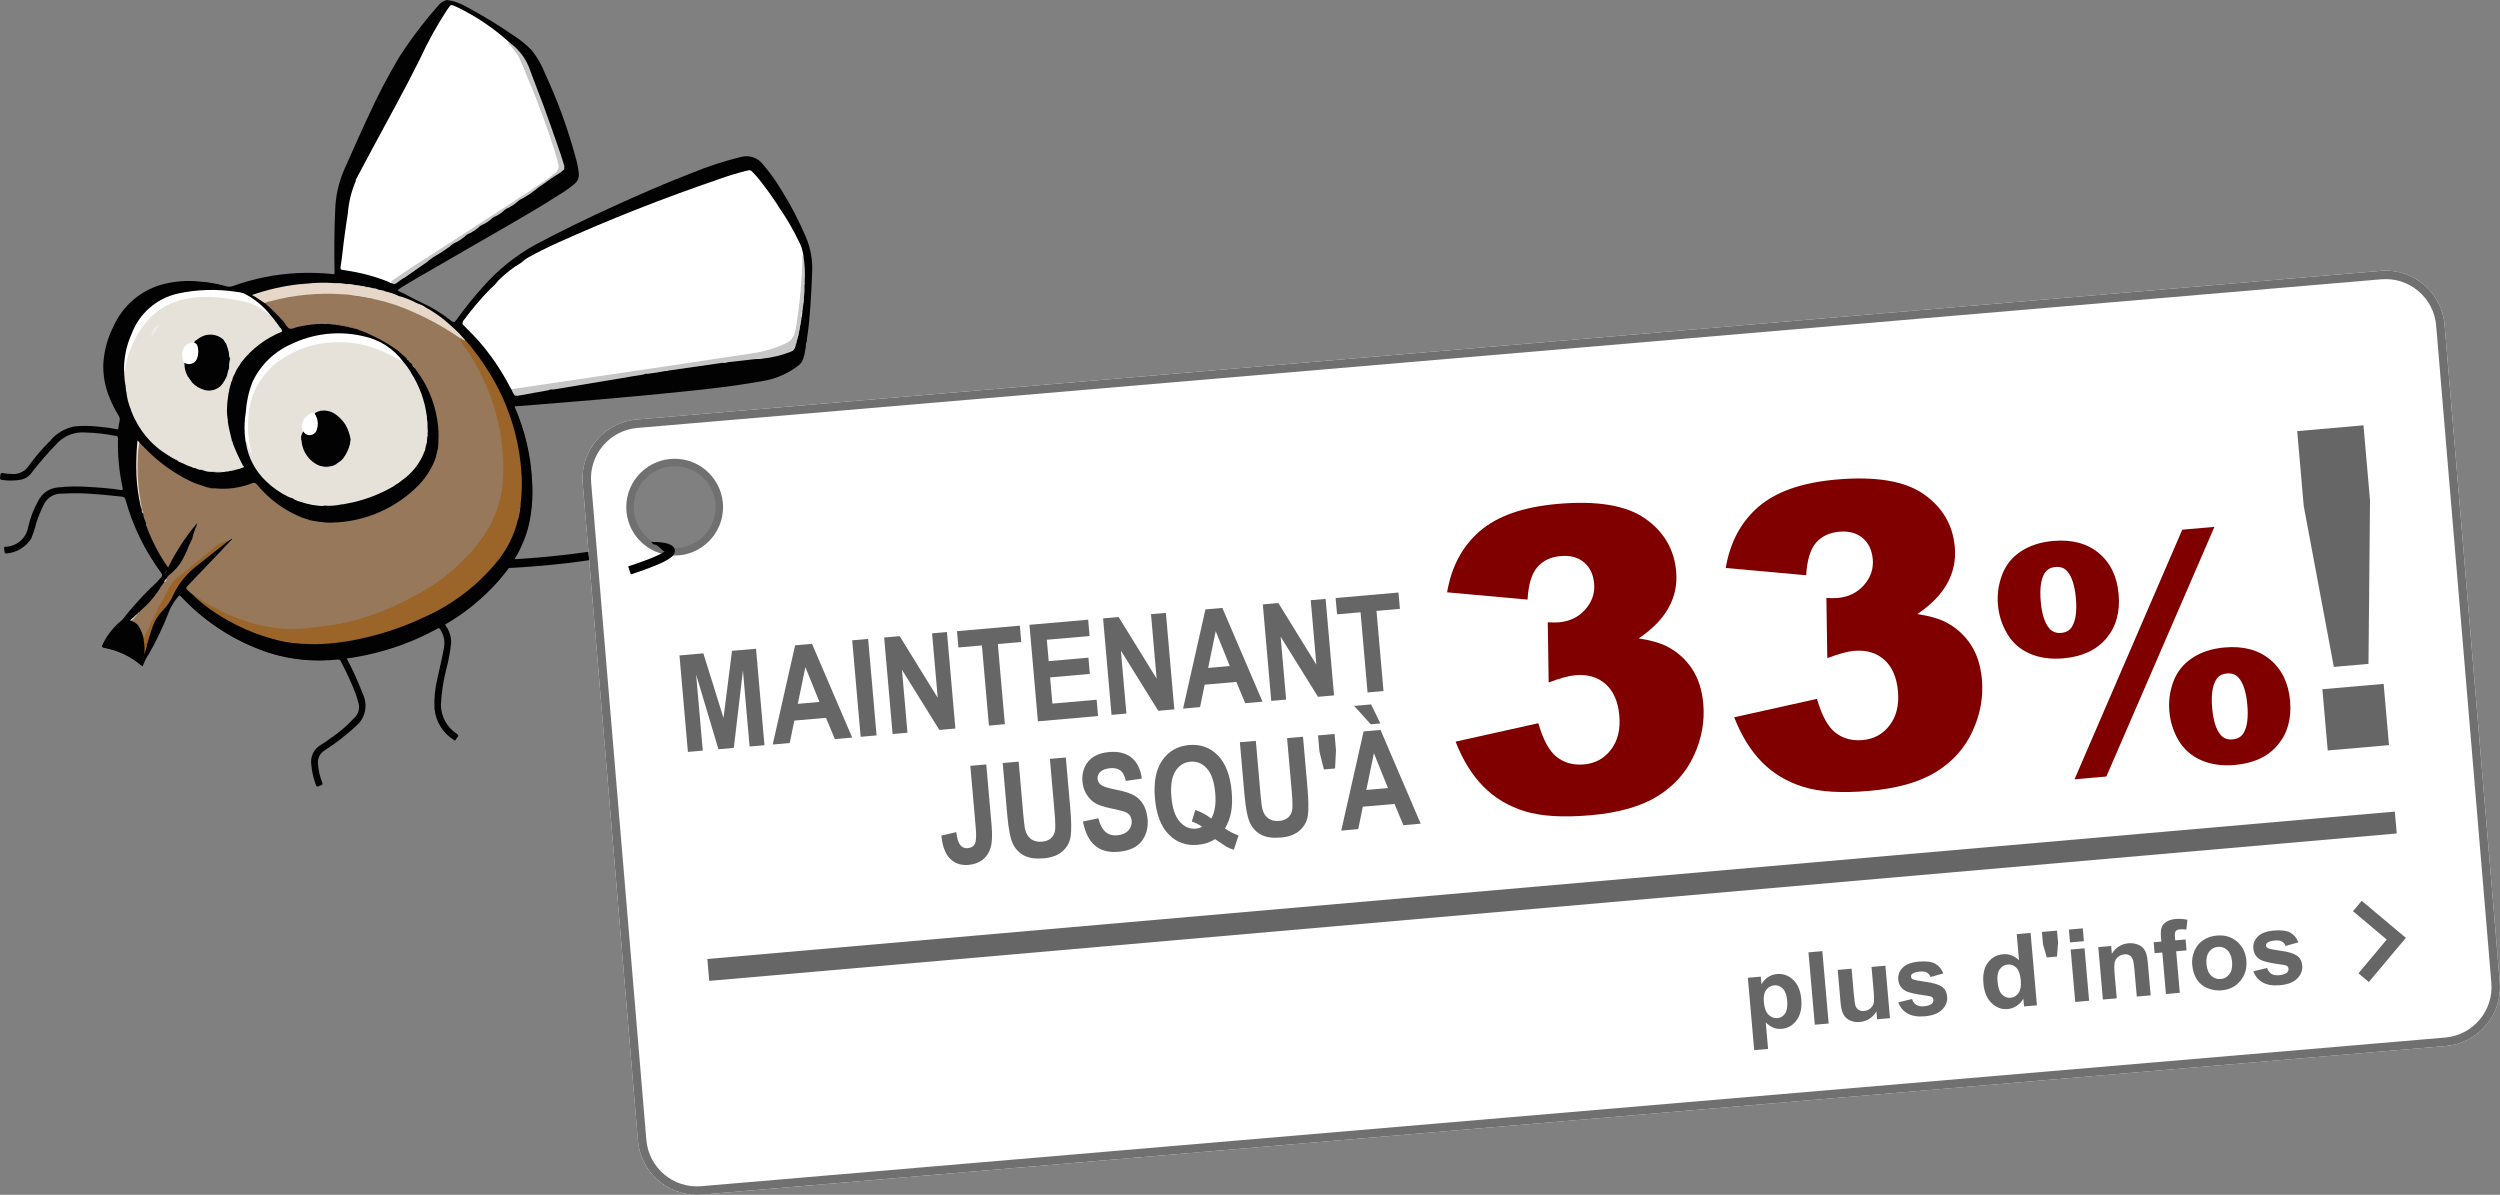 <?xml version="1.0" encoding="UTF-8"?><svg id="a" xmlns="http://www.w3.org/2000/svg" viewBox="0 0 295.592 141.273"><rect x="0" y="0" width="295.592" height="141.273" fill="#808080" stroke="none"/><path d="M59.726,67.18c.012,0,6-.233,11.626-1.219,1.132-.199,2.251-.428,3.305-.693l-.244-.97c-1.024.258-2.12.482-3.233.678-2.768.485-5.645.787-7.828.967-1.091.09-2.009.149-2.653.186-.644.037-1.011.051-1.012.051l.039.999h0Z"/><path d="M295.564,116.091l-6.525-77.7c-.336-3.851-3.73-6.699-7.581-6.363l-206.192,17.574c-3.851.336-6.699,3.73-6.363,7.581l6.525,77.7c.336,3.851,3.73,6.699,7.581,6.363l206.192-17.574c3.851-.336,6.699-3.73,6.363-7.581ZM79.794,65.347c-2.973,0-5.384-2.41-5.384-5.384s2.41-5.384,5.384-5.384,5.384,2.41,5.384,5.384-2.41,5.384-5.384,5.384Z" style="fill:#fff;"/><path d="M82.395,141.273c-3.586,0-6.649-2.751-6.967-6.389l-6.525-77.701c-.163-1.862.41-3.676,1.611-5.108,1.202-1.432,2.889-2.31,4.751-2.473l206.192-17.574c1.862-.163,3.676.409,5.108,1.611,1.432,1.202,2.31,2.89,2.473,4.752l6.525,77.7c.163,1.862-.409,3.677-1.611,5.108-1.202,1.433-2.89,2.311-4.751,2.474l-206.193,17.573c-.206.018-.411.026-.614.026ZM75.353,50.599c-1.596.139-3.042.892-4.073,2.119-1.03,1.228-1.521,2.782-1.381,4.378l6.525,77.7c.288,3.296,3.2,5.748,6.498,5.454l206.192-17.573c1.597-.14,3.043-.893,4.073-2.12s1.521-2.782,1.381-4.378l-6.525-77.701c-.14-1.596-.893-3.043-2.119-4.073-1.228-1.031-2.783-1.521-4.378-1.381l-206.193,17.574Z" style="fill:#707070;"/><polygon points="278.854 115.085 282.198 111.09 278.212 107.737 279.242 106.509 284.462 110.891 280.081 116.111 278.854 115.085" style="fill:#666;"/><path d="M79.769,65.685c-3.155,0-5.722-2.567-5.722-5.722s2.567-5.722,5.722-5.722,5.722,2.567,5.722,5.722c0,3.155-2.567,5.722-5.722,5.722ZM79.769,55.122c-2.669,0-4.841,2.172-4.841,4.841,0,2.669,2.172,4.841,4.841,4.841s4.841-2.172,4.841-4.841-2.172-4.841-4.841-4.841Z" style="fill:#707070;"/><path d="M60.454,66.875c-.148-.128-.055-.19.011-.303.603-.958,1.116-1.97,1.534-3.022.48-1.289.765-2.643.842-4.016.117-1.924.008-3.855-.326-5.753-.354-1.968-.929-3.89-1.713-5.729.947-.072,1.872-.139,2.798-.217,4.776-.382,9.552-.781,14.321-1.253,4.063-.4,8.132-.785,12.151-1.51,1.591-.246,3.094-.892,4.367-1.877.262-.206.449-.492.532-.814.082-.111.021-.271.128-.374l.191-1.08c-.031-.175,0-.355.09-.509l.039-.218c-.057-.128.022-.247.027-.371.196-1.25.295-2.509.381-3.77.087-1.262.146-2.549.197-3.825.076-1.429-.172-2.856-.726-4.176-.832-1.958-1.815-3.848-2.943-5.652-.639-1.051-1.359-2.049-2.156-2.986-.603-.78-1.614-1.122-2.566-.868-1.96.475-3.881,1.1-5.746,1.867-3.169,1.219-6.277,2.579-9.367,3.986-3.111,1.417-6.183,2.911-9.204,4.515-2.362,1.303-4.478,3.009-6.252,5.041-1.118,1.244-2.166,2.549-3.14,3.909-.18.248-.305.274-.55.08-1.115-.893-2.337-1.641-3.639-2.228-.884-.396-1.708-.925-2.606-1.301l-.099-.13c.546-.412,1.149-.729,1.727-1.086.413-.256.831-.505,1.259-.738,3.543-2.073,7.122-4.088,10.667-6.155,1.825-1.065,3.648-2.132,5.426-3.279.655-.391,1.276-.833,1.859-1.324.339-.298.513-.741.466-1.189-.06-.637-.183-1.267-.369-1.879-.92-3.422-2.134-6.757-3.629-9.97-.38-.976-.903-1.89-1.553-2.712-.632-.656-1.338-1.236-2.104-1.729-1.764-1.211-3.591-2.327-5.474-3.343-.571-.333-1.181-.594-1.816-.775l-.656-.112c-.449.117-.842.388-1.111.766-1.666,1.893-3.187,3.908-4.551,6.029-1.31,2.206-2.499,4.481-3.562,6.816-1.011,2.12-1.929,4.283-2.901,6.42-.667,1.526-1.033,3.168-1.078,4.833-.117,2.459-.112,4.917-.075,7.378.003.249-.144.167-.265.156-1.35-.135-2.708-.173-4.064-.114-2.643.126-5.252.65-7.739,1.554-.305.093-.632.079-.927-.042-.972-.268-1.968-.437-2.973-.504-1.52-.166-3.056-.039-4.528.372-2.502.729-4.56,2.52-5.628,4.897-.677,1.323-1.086,2.767-1.204,4.248-.084,1.43.161,2.861.716,4.182.29.729.643,1.431,1.057,2.097.146.212.194.477.133.727-.067.307-.109.62-.169.958-.725-.145-1.457-.25-2.192-.314-.97-.122-1.95-.137-2.923-.046-1.156.204-2.2.817-2.939,1.729-.935.913-1.784,1.909-2.539,2.976-.46.661-1.249,1.014-2.049.917-.332-.003-.662-.036-.987-.098-.197-.035-.252.03-.286.213-.094.532-.076.584.451.627.655.077,1.318.055,1.967-.064.484-.093.918-.36,1.219-.75.984-1.29,2.049-2.516,3.188-3.671.859-.836,2.04-1.258,3.235-1.155,1.19.033,2.376.165,3.545.395.191.034.303.054.297.325-.052,1.96.132,3.919.549,5.836.057.25-.036.267-.24.236-1.286-.195-2.584-.294-3.881-.364-1.193-.082-2.39-.059-3.579.07-.991.094-1.86.703-2.286,1.603-.548.968-.947,2.012-1.185,3.099-.227,1.245-1.256,2.185-2.516,2.298-.117.027-.322-.034-.333.122.004.218.038.434.103.643l.16.042c1.19-.091,2.271-.728,2.927-1.725.261-.606.467-1.235.613-1.878.26-.786.578-1.552.952-2.291.41-.758,1.215-1.216,2.076-1.181,1.206-.075,2.416-.065,3.621.03,1.163.073,2.319.207,3.478.324.219-.003.405.158.433.375.867,3.111,2.296,6.038,4.217,8.634.148.144.151.381.007.529l-.024.022c-.39.455-.813.881-1.265,1.274-1.165,1.148-2.254,2.37-3.262,3.658-.149.161-.313.308-.489.439-.815.738-1.473,1.633-1.934,2.632-.069.129-.059.232.122.26,1.678.3,3.243,1.05,4.528,2.17.347-.814.826-1.515,1.223-2.261.743-1.397,1.4-2.838,1.967-4.315.268-.616.628-1.187,1.07-1.692.142-.178.212-.118.331.009,1.564,1.681,3.352,3.139,5.313,4.334,1.655,1.004,3.421,1.811,5.264,2.402,2.524.771,5.177,1.024,7.801.747.259-.069.529.072.619.326.652,1.221,1.228,2.48,1.725,3.771.121.346.212.701.316,1.052.191.579.053,1.216-.359,1.664-.867.957-1.846,1.807-2.916,2.53-.361.276-.739.532-1.129.766-.851.476-1.314,1.433-1.159,2.396.073.8.252,1.587.532,2.34.072.216.169.271.366.154l.204-.078c.242-.04.261-.148.178-.368-.271-.68-.435-1.396-.485-2.126-.095-.657.213-1.308.782-1.649,1.325-.847,2.57-1.811,3.723-2.881,1.088-.922,1.419-2.461.806-3.75-.555-1.457-1.2-2.878-1.933-4.255.774-.147,1.539-.28,2.295-.44,2.882-.616,5.66-1.648,8.246-3.063.265-.144.376-.146.559.14.415.643.559,1.423.402,2.172-.214,1.211-.516,2.403-.772,3.605-.287,1.168-.401,2.373-.339,3.575.158,1.511,1.001,2.864,2.288,3.673.103.073.157.094.223-.034.053-.098.116-.188.19-.271.149-.171.143-.268-.064-.424-1.162-.757-1.867-2.046-1.878-3.433.069-1.448.289-2.885.656-4.288.263-.984.448-1.988.552-3.003.024-.739-.201-1.466-.64-2.062-.119-.176-.102-.242.084-.354,2.326-1.354,4.42-3.073,6.202-5.092.255-.294.506-.595.731-.913.147-.208.31-.604.453-.452" style="fill:#020203;"/><path d="M16.87,78.793c.185-.549.448-1.069.781-1.543.914-1.621,1.708-3.308,2.374-5.046.263-.604.613-1.165,1.041-1.665.145-.188.227-.174.382-.006,1.344,1.448,2.856,2.729,4.506,3.817,1.868,1.236,3.897,2.21,6.031,2.894,2.58.789,5.294,1.037,7.975.729,3.963-.391,7.812-1.551,11.331-3.415,3.215-1.594,6.048-3.862,8.306-6.652,1.27-1.565,2.22-3.365,2.796-5.296.484-1.874.66-3.815.519-5.746-.146-3.032-.853-6.01-2.084-8.784-1.449-3.362-3.57-6.393-6.233-8.906-1.456-1.366-3.119-2.493-4.928-3.338-1.396-.658-2.77-1.361-4.214-1.915-1.682-.619-3.425-1.052-5.201-1.292-4.271-.628-8.632-.181-12.688,1.299-.368.083-.752.05-1.101-.093-2.672-.77-5.517-.696-8.145.21-2.228.899-3.999,2.657-4.914,4.878-.539,1.141-.889,2.362-1.036,3.615-.151,1.535.077,3.083.664,4.509.307.774.684,1.519,1.125,2.225.113.173.163.381.141.586-.016.344-.049.686-.1,1.026-.216,1.377-.225,2.78-.023,4.16.371,3.678,1.546,7.23,3.444,10.403.483.827,1.01,1.628,1.578,2.399.119.111.125.297.013.416l-.019.018c-.498.573-1.034,1.11-1.604,1.609-1.047,1.072-2.037,2.199-2.966,3.376-.159.169-.332.324-.518.462-.802.735-1.45,1.622-1.906,2.609-.066.124-.076.236.111.264,1.692.301,3.27,1.058,4.564,2.188Z" style="fill:#020203;"/><path d="M49.05,43.524l.779,1.135c.092.064.155.163.174.274,1.129,1.892,1.765,4.038,1.849,6.24.018.572-.027,1.146-.042,1.719.101-.059.048-.181.085-.229-.076.5-.187.995-.333,1.48l-.015.021-.034-.013c-.5,1.364-1.318,2.588-2.385,3.574-2.826,2.688-6.601,4.149-10.5,4.066-.587-.042-1.171-.121-1.749-.234-.344.007-.683-.088-.973-.273-1.114-.439-2.169-1.018-3.139-1.721-.884-.66-1.686-1.422-2.39-2.271-.108-.195-.353-.269-.551-.166-1.403.563-2.923.773-4.427.611l-.144.02.155.072c-.328-.058-.657-.109-.985-.174l-.023-.017.018-.031c-.605-.226-1.228-.4-1.819-.667-2.071-.989-3.943-2.35-5.523-4.015-.197-.199-.399-.395-.599-.592-.227.178-.181.448-.196.677-.21,2.241-.085,4.5.369,6.704.023.105.064.214.089.32.075.23.051.492.218.694-.051.436.213.786.326,1.175.029.096.039.197.029.297.633,1.74,1.493,3.388,2.559,4.902.928-1.894,2.087-3.666,3.452-5.274-.028.097-.057.203-.086.305-.071.401-.192.791-.362,1.161-.017.166-.075.324-.169.461v-.006c-.181.513-.42,1.001-.608,1.512l-.128.153c-.135.259-.285.511-.402.777-.393.692-.92,1.3-1.55,1.787-.122.115-.284.206-.292.404-.097.168-.206.329-.327.48-.262.317-.494.657-.694,1.017-.589.871-1.295,1.656-2.101,2.333l-.131.171c-.063.079-.144.142-.235.183l-.044.057c-.021.123-.157.134-.212.223-.147.208-.391.325-.515.554.469.118.86.442,1.063.882.205.376.354.778.445,1.196.194.024.207-.147.255-.26.908-2.085,1.983-4.084,3.066-6.079.286-.415.651-.769,1.075-1.041,1.42-1.171,2.864-2.311,4.265-3.504.407-.27.852-.477,1.319-.615l.446-.281.04.047c-.568.603-1.134,1.207-1.706,1.806-1.186,1.245-2.37,2.491-3.563,3.727-.183.188-.233.311,0,.493.219.214.449.415.69.604,2.124,1.56,4.516,2.718,7.056,3.417,2.297.66,4.708.829,7.074.496,1.405-.134,2.801-.353,4.179-.656,2.016-.5,3.98-1.187,5.869-2.053.597-.278,1.166-.634,1.757-.927,1.061-.512,2.075-1.113,3.032-1.8,1.606-1.134,3.061-2.47,4.328-3.974,1.013-1.22,1.846-2.577,2.476-4.032.56-1.38.875-2.847.934-4.335.161-2.804-.184-5.613-1.016-8.295-.781-2.593-1.971-5.044-3.523-7.263-.23-.329-.438-.673-.621-1.03-.054-.098-.137-.176-.238-.224-1.133-.754-2.308-1.445-3.519-2.069-1.572-.808-3.212-1.476-4.9-1.998-.459-.174-.939-.287-1.428-.334-.78-.075-1.552-.212-2.311-.408-.729-.165-1.475-.247-2.223-.246-2.739-.116-5.479.2-8.121.934-.147.041-.328.044-.358.256.799.701,1.555,1.451,2.263,2.244.228.271.37.704.686.781.292.072.655-.136.986-.22.764-.164,1.539-.276,2.318-.337.157-.083.343-.084.501-.004.254.026.51.026.764,0l-.064-.07.044.02.224.071c.175.056.36.069.542.039-.079-.071-.184-.104-.289-.092.946.115,1.879.317,2.788.604.594.255,1.222.427,1.792.737,1.125.508,2.194,1.131,3.191,1.859.353.301.696.623,1.043.935.096.053.169.138.208.24l.017.023.029.005c.096.052.169.138.207.24l.167.2c.141.11.252.253.323.417Z" style="fill:#97785a;"/><path d="M50.563,50.633l-.018-.242-.055.081-.008.046c.003-.114.027-.227.071-.332.002-.217-.023-.434-.076-.644-.077-.129-.087-.287-.026-.424-.243-1.801-.878-3.526-1.862-5.054-.375-.384-.601-.881-.959-1.278-.86-.679-1.83-1.205-2.868-1.554-3.188-1.289-6.768-1.194-9.883.262-2.201.901-3.961,2.627-4.906,4.81-.653,1.625-.896,3.385-.709,5.126.048.698.192,1.387.427,2.046l.066.113.018.049-.031-.058c-.182-.364-.249-.767-.401-1.14-.049-.12-.105-.352-.265-.061.271,1.73,1.108,3.321,2.381,4.523.781.758,1.681,1.384,2.663,1.854.142.069.294.117.45.141.895.392,1.838.661,2.804.8.315.045.632.044.946.082.69.062,1.386.013,2.062-.144l.044-.045c.161-.001.318-.08.479-.03,1.988-.348,3.897-1.05,5.638-2.072l.233-.172c.223-.221.482-.402.765-.537,1.153-.802,2.048-1.921,2.577-3.223-.011-.114.005-.23.046-.337l.014.008-.028.019.005.176c.086-.101.131-.23.125-.363.012-.404.131-.797.182-1.197.051-.4,0-.825.099-1.229Z" style="fill:#e6e1d9;"/><path d="M27.486,44.758c.041-.094.082-.188.123-.283.021-.227.118-.441.276-.606l.382-.629c.014-.161.106-.305.247-.384,1.258-1.627,2.93-2.888,4.841-3.649-.102-.188-.219-.366-.35-.534-.142-.176-.262-.367-.358-.571-.2-.305-.429-.591-.683-.852-.435-.374-.894-.719-1.374-1.034-.649-.349-1.35-.595-2.075-.728-.68-.17-1.371-.292-2.068-.366-1.183-.145-2.378-.159-3.565-.042-3.007.264-5.647,2.105-6.934,4.836-.512,1.021-.912,2.095-1.193,3.202-.084.314.037.637-.077.945.017.575.08,1.147.19,1.711.079.184.105.386.076.584.076.703.251,1.391.521,2.044.097.073.141.196.111.313.816,2.12,2.312,3.91,4.255,5.087.384.15.745.353,1.073.603l-.004-.007c.272.104.532.24.774.404.285.166.59.296.908.388.377.079.748.183,1.111.312.292.07.588.088.87.181-.136-.073-.295-.09-.443-.048.271.117.565.169.859.152l-.161-.067c.159.009.317.031.473.065.461.035.919-.071,1.381-.023.212.009.424-.026.623-.104.186-.106.402-.15.615-.125.305-.059.603-.152.887-.279-.027-.096-.108-.172-.106-.281-.428-.809-.809-1.641-1.141-2.493-.117-.129-.171-.302-.151-.475-.161-.7-.353-1.392-.453-2.104-.1-.241-.129-.506-.085-.763l-.033-.682c-.054-.851.03-1.704.249-2.528.03-.205.084-.405.162-.597.043-.206.127-.401.248-.574Z" style="fill:#e6e1d9;"/><path d="M54.406,39.992c.034.281.16.544.36.745,2.183,3.068,3.671,6.574,4.362,10.276.287,1.614.414,3.252.379,4.891-.017,2.865-.948,5.65-2.657,7.95-1.047,1.418-2.268,2.701-3.634,3.817-1.112.925-2.308,1.746-3.572,2.449-.585.32-1.195.611-1.782.935-1.596.837-3.271,1.513-5.001,2.019-1.612.519-3.277.857-4.963,1.01-.84.069-1.669.248-2.519.266-1.531.062-3.063-.075-4.559-.406-1.76-.427-3.463-1.059-5.076-1.884-.918-.467-1.791-1.01-2.658-1.567l-.23-.106c.792.771,1.659,1.458,2.59,2.053,1.91,1.274,3.997,2.261,6.193,2.93l.108.02c.388.039.77.126,1.136.259.891.214,1.799.347,2.714.398.099-.004.197.021.28.074.892.063,1.787.062,2.677-.005,1.931-.143,3.844-.475,5.709-.993,1.998-.52,3.941-1.227,5.805-2.112,3.466-1.519,6.511-3.857,8.871-6.816,1.076-1.36,1.848-2.935,2.265-4.618.148-.669.176-1.359.357-2.021.167-1.411.183-2.836.046-4.251-.353-3.963-1.625-7.789-3.714-11.175-.8-1.31-1.7-2.556-2.694-3.727l-.168-.137c-.205-.094-.335-.367-.626-.27Z" style="fill:#9b6529;"/><path d="M54.409,39.993c.233.029.366.298.625.267-.528-.637-1.11-1.229-1.738-1.768-.875-.822-1.852-1.53-2.906-2.106-.331-.125-.654-.271-.968-.436l-.183-.041.131-.025c-.737-.394-1.516-.702-2.323-.918-1.002-.333-2.017-.617-3.04-.878-.784-.138-1.568-.277-2.352-.416-.32.01-.64-.031-.946-.123-.353-.07-.713-.092-1.071-.065l.119.068c-.132-.002-.262-.033-.381-.09-1.083-.07-2.169-.041-3.246.088-.211.095-.449.112-.672.048-1.931.209-3.832.64-5.664,1.284.576.277,1.016.669,1.52.962.22-.133.466-.216.722-.242,2.757-.735,5.617-1.007,8.463-.806.491.007.981.064,1.461.17.788.184,1.584.325,2.388.422,1.617.353,3.189.885,4.689,1.585,1.881.836,3.679,1.846,5.371,3.018Z" style="fill:#e6d7c8;"/><path d="M29.08,52.376c.151-.147.157,0,.187.092.104.406.265.795.479,1.155l.03-.047-.015-.029c-.391-1.393-.521-2.846-.382-4.286.177-3.053,1.935-5.792,4.637-7.225,1.523-.883,3.228-1.407,4.983-1.534,1.464-.129,2.939-.003,4.36.371,1.268.374,2.487.896,3.632,1.556.235.128.458.284.684.426l.031-.04-.019-.026c-1.144-1.565-2.83-2.647-4.729-3.037-2.885-.677-5.915-.337-8.579.961-1.987.891-3.59,2.463-4.52,4.433-.448,1.145-.717,2.352-.799,3.579-.188,1.138-.2,2.298-.033,3.439l.051.212Z" style="fill:#fff;"/><path d="M14.68,44.064l.089-.192c.081-.912.317-1.804.701-2.635.431-1.188,1.072-2.289,1.895-3.249,1.201-1.396,2.846-2.336,4.658-2.663,1.299-.233,2.625-.279,3.938-.139.761.066,1.502.219,2.251.342,1.329.192,2.572.772,3.572,1.669l.182.052c-.838-1.073-1.905-1.944-3.124-2.552-.287-.108-.588-.172-.895-.19-2.288-.358-4.623-.292-6.887.197-2.528.552-4.602,2.354-5.501,4.78-.648,1.437-.95,3.005-.88,4.579Z" style="fill:#fff;"/><path d="M26.953,63.989c-.847-.031-1.373.557-1.955,1.026-.838.674-1.663,1.364-2.494,2.045-.625.51-1.256,1.014-1.881,1.524-.374.401-.668.871-.867,1.382-1,1.776-1.909,3.603-2.724,5.47l-.057.045.119,1.005c.064-.006.146.193.191-.015.036-.166.067-.333.077-.437.01-.104.071-.059.021-.063l-.014.033.02.17c.183-.596.343-1.2.554-1.786.258-.836.708-1.599,1.316-2.228.531-.53.953-1.161,1.242-1.854.669-1.4,1.675-2.613,2.928-3.529,1.177-.927,2.337-1.871,3.523-2.788Z" style="fill:#9b6529;"/><path d="M16.779,60.085c-.418-1.958-.582-3.962-.487-5.962.012-.6.075-1.198.189-1.787-.061-.086-.103-.192-.231-.244-.134,1.372-.174,2.752-.12,4.13.058,1.181.217,2.354.477,3.507.006.157.058.31.149.438l.036-.053-.012-.03Z" style="fill:#f1e2d7;"/><path d="M35.879,76.113c-.104-.136-.266-.122-.403-.133-1.093-.082-2.175-.273-3.229-.57-.155-.077-.334-.088-.497-.029,1.334.439,2.725.687,4.129.732Z" style="fill:#a2692b;"/><path d="M38.323,59.771c-.186-.165-.418-.056-.626-.094-.983-.127-1.946-.374-2.87-.734l-.253-.045c.299.215.64.366,1,.441.83.291,1.699.454,2.578.485l.171-.052Z" style="fill:#eee9e2;"/><path d="M27.185,45.229c-.104.452-.219.901-.313,1.356-.115.562-.092,1.141-.153,1.71l.108.166c.02-.659.085-1.316.197-1.966.066-.396.161-.786.282-1.169l-.122-.097Z" style="fill:#ede8e1;"/><path d="M44.051,34.129c.373.168.767.281,1.172.334.564.175,1.131.341,1.691.533l.133-.032c-.478-.24-.987-.41-1.513-.506-.12-.078-.276-.049-.395-.126l-.464-.098c-.119-.08-.274-.049-.394-.127l-.077-.013-.154.036Z" style="fill:#ebdbcd;"/><path d="M42.074,38.882l.146.007c-1.004-.315-2.032-.547-3.074-.694.165.158.315.117.433.178.84.125,1.673.295,2.495.509Z" style="fill:#a07f60;"/><path d="M61.569,59.547c-.221.651-.342,1.333-.357,2.021.19-.659.31-1.336.357-2.021Z" style="fill:#ad712e;"/><path d="M44.052,34.13l.154-.036c-.863-.193-1.733-.347-2.609-.461l-.031.025.02.035,2.467.437Z" style="fill:#fdecdc;"/><path d="M22.707,63.756c.301-.492.483-1.048.531-1.624-.224.524-.402,1.068-.531,1.624Z" style="fill:#97795b;"/><path d="M21.97,65.418c.015.031.008.172.067.047.286-.543.512-1.117.674-1.709-.247.449-.457.916-.629,1.398-.041.083-.073.169-.112.264Z" style="fill:#97795b;"/><path d="M17.391,76.175c.007-.101.016-.211.026-.34-.188.2.004.553-.326.653.012.297-.004.595-.048.889.168-.384.285-.788.348-1.202Z" style="fill:#9f672a;"/><path d="M51.514,54.153c-.001.048-.003.101-.007.235.221-.581.366-1.188.431-1.807-.118.092-.074.22-.128.312-.099.419-.197.839-.296,1.259Z" style="fill:#a48362;"/><path d="M47.69,42.788l-.012.066c.251.419.525.824.821,1.213l.092-.005c-.26-.452-.562-.879-.901-1.274Z" style="fill:#f3eee7;"/><path d="M26.674,55.763c-.086-.126-.206-.082-.326-.072-.34.028-.681.046-1.022.068l-.032.04.022.025c.453.05.911.03,1.358-.061Z" style="fill:#e8e3dd;"/><path d="M49.415,35.975c.279.227.619.369.976.408-.276-.191-.577-.345-.893-.457l-.083.048Z" style="fill:#ede5e1;"/><path d="M20.907,54.408c-.281-.315-.658-.527-1.073-.603.34.23.699.432,1.073.603Z" style="fill:#eae5df;"/><path d="M50.564,50.633c-.128.378-.17.779-.125,1.175l.074-.06.014-.077c-.035-.135.052-.265.019-.403.04-.209.046-.424.019-.636Z" style="fill:#e9e4de;"/><path d="M24.423,57.61h-.145s-.006.03-.006.03l1.281.227c-.077-.098-.205-.055-.296-.107l-.834-.149Z" style="fill:#a58363;"/><path d="M47.543,56.769c-.321.058-.601.254-.765.536.275-.147.532-.328.765-.536Z" style="fill:#f3ede5;"/><path d="M35.907,61.286l-.097.05c.327.176.698.253,1.069.222l-.972-.272Z" style="fill:#9e7e5f;"/><path d="M50.514,51.749l-.075.06c-.099.406-.151.823-.155,1.241.127-.423.205-.86.23-1.301Z" style="fill:#fffcfa;"/><path d="M15.471,73.405c.266-.113.401-.366.595-.556l-.098-.018c-.159.141-.317.281-.481.423-.056.043-.119.088-.015.15Z" style="fill:#e6d9ce;"/><path d="M23.659,55.464c-.326-.183-.695-.277-1.069-.273.195.094.402.162.616.2.127.056.264.088.403.096l.051-.023Z" style="fill:#ede7e1;"/><path d="M27.913,55.535c-.249-.162-.465.026-.695.065l.013.03.066.029c.211-.005.419-.047.616-.124Z" style="fill:#eae4de;"/><path d="M21.677,54.804c-.173-.297-.497-.305-.774-.404.205.236.519.264.774.404Z" style="fill:#f0ebe5;"/><path d="M26.865,49.142c-.135.247-.101.552.086.763-.029-.255-.058-.509-.086-.763Z" style="fill:#efe9e5;"/><path d="M27.885,43.872l-.027-.097c-.126.22-.329.412-.249.704.112-.192.205-.396.276-.607Z" style="fill:#efeae3;"/><path d="M35.461,33.598c.246.173.5.044.747.013l-.01-.03-.065-.032-.672.049Z" style="fill:#efe0d2;"/><polygon points="24.118 55.634 24.577 55.688 24.588 55.628 23.654 55.464 23.623 55.502 23.643 55.527 24.118 55.634" style="fill:#e6e2dd;"/><path d="M40.909,59.549c-.206-.149-.403-.017-.604.015l.015.03.066.03c.178.019.357-.007.522-.075Z" style="fill:#ebe6e1;"/><path d="M32.986,38.688c.086.197.211.373.369.52-.004-.266-.214-.418-.342-.614l-.039.072.013.022Z" style="fill:#f5f0e8;"/><path d="M32.986,38.689l.026-.097-.365-.492c-.028.279.213.4.338.589Z" style="fill:#f5efe8;"/><path d="M40.712,33.549c.262.156.573.207.871.144-.146-.078-.313-.11-.477-.092l-.394-.051Z" style="fill:#edddd3;"/><path d="M27.188,45.229l.123.096c.012-.201.185-.357.175-.567-.279.044-.116.366-.298.471Z" style="fill:#ebe5de;"/><path d="M14.947,46.359c.149-.207.005-.405-.014-.612l-.033.002-.028.022c-.006.199.02.396.075.587Z" style="fill:#ece8e2;"/><path d="M38.069,38.308c-.167-.203-.384-.055-.577-.072l.075.075.502-.003Z" style="fill:#9f7f5f;"/><path d="M16.783,60.086l-.022.086c.017.206-.058.442.206.558-.065-.216-.127-.431-.184-.645Z" style="fill:#dccaba;"/><path d="M19.401,68.867c.182-.096.304-.276.327-.481-.17.108-.289.282-.327.481Z" style="fill:#e8d9cd;"/><path d="M19.411,67.918c.155-.123.265-.294.312-.487-.157.089-.2.249-.312.487Z" style="fill:#363330;"/><path d="M27.403,52.009c-.095.153-.049.355.104.45l.046.024c-.049-.158-.101-.315-.151-.475Z" style="fill:#f3efe9;"/><path d="M28.514,42.858c-.158.013-.276.151-.264.309l.017.076c.082-.128.165-.256.248-.384Z" style="fill:#f4efe9;"/><path d="M49.05,43.524c-.002-.191-.133-.356-.319-.403.075.157.184.294.319.403Z" style="fill:#b1a294;"/><path d="M50.453,49.116c-.163.139-.061.294-.032.45l.033-.004.027-.021c-.009-.141-.019-.283-.029-.424Z" style="fill:#f1ece6;"/><path d="M25.316,55.824l.011-.065-.504-.089c.018.118.112.082.16.119l.333.035Z" style="fill:#e6e2dd;"/><path d="M39.378,33.462c.113.135.271.109.426.125-.026-.098-.116-.066-.163-.104l-.263-.021Z" style="fill:#ebdcd1;"/><path d="M15.579,48.717c.095-.151.075-.262-.111-.313l.111.313Z" style="fill:#f6f0ea;"/><path d="M23.647,55.529l.011-.063-.457-.075c.134.085.288.133.446.138Z" style="fill:#e6e1d9;"/><path d="M50.003,44.933c.003-.131.028-.274-.174-.274l.174.274Z" style="fill:#9b846f;"/><path d="M50.159,53.413l.019-.211c-.071.107-.139.214-.061.344l.042-.133Z" style="fill:#fcf6f0;"/><path d="M15.963,72.831l.098.017c.056-.067.196-.084.132-.223-.095.045-.175.116-.23.206Z" style="fill:#d4c6ba;"/><path d="M41.106,33.6l.477.092.011-.06c-.156-.059-.326-.07-.488-.032Z" style="fill:#e6d7c8;"/><path d="M45.14,34.332c.104.131.261.094.395.126-.115-.083-.253-.127-.395-.126Z" style="fill:#e6d7c8;"/><path d="M39.038,38.329c-.05-.101-.15-.092-.237-.106l-.028.053.061.032.205.021Z" style="fill:#ac8967;"/><path d="M49.415,35.977l.082-.049-.125-.044h-.18c.063.092.154.065.223.093Z" style="fill:#fbede3;"/><path d="M44.282,34.106c.104.128.26.092.394.126-.116-.082-.253-.125-.394-.126Z" style="fill:#e6d7c8;"/><path d="M50.543,51.271c-.023.132-.1.264-.019.403.046-.13.052-.27.019-.403Z" style="fill:#e6e1d9;"/><path d="M17.315,62.203c.122-.113.014-.201-.029-.297-.063.107-.016.202.029.297Z" style="fill:#b39b84;"/><path d="M28.696,54.977c-.039.106.006.226.106.28.079-.137-.059-.191-.106-.28Z" style="fill:#f9f4ef;"/><polygon points="50.558 50.186 50.465 50.414 50.512 50.455 50.547 50.391 50.558 50.186" style="fill:#fef8f2;"/><path d="M48.559,42.925c.019-.112-.057-.218-.169-.237l-.037-.003c.038.102.111.187.207.24Z" style="fill:#b4a496;"/><path d="M16.241,72.571c.152.034.203-.066.235-.182-.102.021-.189.088-.235.182Z" style="fill:#bba998;"/><path d="M48.309,42.652c.013-.15-.067-.221-.208-.24.04.102.113.187.208.24Z" style="fill:#b7a99c;"/><path d="M44.349,35.389c-.789-.18-1.585-.321-2.388-.422.183.124.402.184.622.17.579.144,1.17.228,1.766.252Z" style="fill:#8b6a49;"/><path d="M29.763,53.547l-.014.077.035.164.052.009c.022-.09-.005-.186-.074-.25Z" style="fill:#f3f0ec;"/><path d="M18.92,38.401c-.703.159-1.144.858-.985,1.562l.015.059c.225-.594.553-1.143.97-1.621Z" style="fill:#eeeae4;"/><path d="M94.979,30.158c-.078-.593-.269-1.167-.562-1.688-.687-1.421-1.487-2.786-2.392-4.079-.585-.733-1.123-1.503-1.609-2.305-.448-.645-.949-1.25-1.499-1.81-.114-.13-.294-.18-.459-.127-1.2.285-2.382.641-3.541,1.066-6.457,2.211-12.804,4.696-19.02,7.508-1.195.542-2.375,1.119-3.517,1.766-.114.066-.222.148-.333.223-.334.305-.706.565-1.106.775-.715.504-1.389,1.064-2.015,1.675-.289.379-.621.723-.988,1.026-1.099,1.141-2.123,2.351-3.065,3.623-.146.137-.211.339-.174.536.849.861,1.718,1.702,2.478,2.646,1.234,1.523,2.309,3.171,3.205,4.915l.081.116c.15.06.315.066.469.018,5.563-.82,11.121-1.644,16.677-2.469,3.928-.587,7.854-1.178,11.781-1.771,1.231-.186,2.425-.562,3.54-1.116.6-.272,1.032-.815,1.162-1.46.306-1.478.517-2.974.631-4.479.143-1.319.225-2.643.245-3.97-.023-.206-.02-.414.009-.619Z" style="fill:#fff;"/><path d="M46.047,33.37c.095.107.233.1.355.136.172-.002.196-.027.134-.086-.146-.138-.057-.201.049-.281.972-.714,1.993-1.355,3.004-2.009.619-.399,1.229-.814,1.851-1.21,1.815-1.151,3.625-2.312,5.429-3.483,1.001-.647,2.007-1.285,3.001-1.944,1.638-1.088,3.312-2.122,4.914-3.263.371-.265.709-.564,1.058-.861.256-.208.364-.548.275-.866-.231-1.045-.531-2.073-.899-3.078-.712-2.123-1.51-4.214-2.342-6.292-.485-1.21-.996-2.411-1.561-3.585-.217-.485-.533-.918-.927-1.273-.092-.064-.155-.162-.175-.272-1.812-1.648-3.85-3.031-6.051-4.106-.965-.431-.794-.454-1.365.369-1.186,1.822-2.237,3.728-3.146,5.702-1.775,3.589-3.729,7.084-5.623,10.61-.658,1.224-1.308,2.453-1.961,3.68l-.003.145c-.515,1.207-.831,2.489-.935,3.796-.138.848-.252,1.699-.374,2.549-.183,1.288-.286,2.583-.494,3.866-.041.229.087.277.26.305.653.105,1.31.193,1.954.345,1.222.259,2.418.629,3.573,1.106Z" style="fill:#fff;"/><path d="M94.979,30.158c-.202.181-.1.421-.106.629-.032,1.05-.104,2.096-.175,3.144-.104,1.54-.321,3.064-.534,4.59-.062.375-.154.744-.276,1.104-.204.646-.781.886-1.325,1.129-1.158.509-2.381.854-3.635,1.027-2.642.385-5.278.8-7.919,1.192-6.815,1.011-13.627,2.02-20.438,3.027l-.107.03c.094.265.228.513.396.738.088.078.205-.058.292.037l3.726-.668c.161-.09.349-.118.529-.079l9.432-1.572c.435-.073.868-.142,1.303-.212.107-.089.255-.115.387-.067.728-.095,1.456-.193,2.175-.347.086-.056.194-.071.292-.04l6.488-.929c.186-.07.387-.093.585-.068l3.31-.372c.236-.082.489-.097.733-.043,1.151-.116,2.28-.388,3.358-.809.163-.073.35-.121.431-.31.033-.269.177-.508.18-.736l.01.189c.078-.109.12-.241.12-.375.021-.306.07-.609.145-.906l.033.006-.034.013c-.029.136-.103.269-.034.414.096-.213.153-.442.166-.676.047-.514.137-1.023.269-1.522.077-.296.115-.602.113-.908-.099.198-.153.415-.16.636.063-.45.149-.897.26-1.338.06-.198.079-.406.055-.612-.084.12-.123.266-.108.412.021-.257.071-.512.147-.758.065-.497.086-1,.062-1.5l-.059.077.009-.054.067-.23c.078-1.09.024-2.185-.161-3.262Z" style="fill:#c6c6c6;"/><path d="M60.215,5.009c-.036.044-.188.057-.082.143.943.973,1.633,2.162,2.008,3.464,1.074,2.475,2.025,5,2.89,7.558.346,1.024.682,2.05.963,3.094.164.475-.022,1-.448,1.267-1.345,1.03-2.743,1.988-4.188,2.871-.53.332-1.038.699-1.566,1.036-1.76,1.118-3.5,2.27-5.25,3.403-1.101.714-2.205,1.423-3.312,2.127-1.603,1.021-3.207,2.052-4.763,3.146-.168.119-.397.244.018.331l.015.023-.096.036.221.098c.318-.109.534-.374.818-.535.125-.071.223-.189.372-.223l2.65-1.851c.421-.373.887-.691,1.386-.95l1.336-.892c.222-.236.495-.417.797-.53.318-.169.62-.369.9-.595.192-.214.436-.375.708-.469.319-.17.621-.37.903-.595.193-.213.437-.375.708-.469.291-.148.565-.328.818-.535.164-.193.38-.335.622-.41.29-.151.564-.331.819-.535.193-.212.437-.374.708-.469.32-.168.623-.368.904-.595.222-.232.493-.413.792-.529.493-.287.966-.605,1.419-.953.396-.37.875-.627,1.303-.954.453-.292.861-.65,1.343-.899.288-.168.553-.373.787-.61.017-.099-.036-.204.023-.3-.293-1.058-.66-2.089-1.025-3.127-.488-1.386-.965-2.778-1.476-4.156-.57-1.538-1.187-3.059-1.746-4.601-.483-1.131-1.272-2.105-2.278-2.813Z" style="fill:#c6c6c6;"/><path d="M90.416,22.082c-.092.046-.036.095-.004.146.491.704.983,1.407,1.476,2.109l.139.049c-.496-.795-1.034-1.565-1.61-2.305Z" style="fill:#fffdfd;"/><path d="M94.756,37.694c-.189.485-.281,1.002-.269,1.522.09-.509.18-1.016.269-1.522Z" style="fill:#fde9e9;"/><path d="M94.968,36.083c-.15.442-.254.898-.311,1.361l.092.016.12-.676c.032-.233.065-.467.099-.701Z" style="fill:#f2e0e0;"/><path d="M90.106,42.406c-.26-.196-.54-.014-.807-.032l.077.076.73-.044Z" style="fill:#f3dfdf;"/><path d="M94.32,39.892c.018-.155.035-.31.052-.464-.135.294-.19.618-.161.94.036-.158.073-.316.109-.476Z" style="fill:#f1dedf;"/><path d="M94.091,40.741l.019-.238c-.027.274-.299.487-.208.786.103-.167.167-.354.19-.548Z" style="fill:#f1dedf;"/><path d="M95.064,35.125c-.183.237-.115.527-.146.797.037-.15.071-.3.108-.451.009-.115.018-.231.038-.346Z" style="fill:#f2e0e0;"/><path d="M86.068,42.823c-.196-.082-.417-.079-.611.007l.003.033.022.028c.198.012.396-.012.585-.068Z" style="fill:#f1dddd;"/><path d="M78.996,43.821c-.115-.105-.209-.077-.292.04.099.017.201.003.292-.04Z" style="fill:#f4e1e1;"/><path d="M95.137,33.417c-.094.054-.091.151-.101.24l.052.026.033-.06.016-.206Z" style="fill:#fef1f1;"/><path d="M40.297,54.483l.256-.259c.137-.051.228-.182.229-.328.232-.377.419-.781.557-1.202.114-.215.158-.46.124-.701-.098-.632-.311-1.241-.628-1.797-.373-.572-.87-1.052-1.455-1.405-.4-.295-.916-.388-1.395-.252-.27.111-.58.133-.788.374.166.431.253.887.258,1.349-.001.196-.043.39-.123.568-.14.399-.578.609-.977.469-.11-.039-.21-.102-.292-.186l-.189-.106c-.256.323-.338.75-.22,1.145.11,1.299.934,2.429,2.137,2.931.46.224.995.234,1.463.029l.38-.158c.272-.069.508-.236.662-.47Z" style="fill:#020203;"/><path d="M35.874,51.006c.158.316.503.493.853.436.379-.051.682-.34.751-.715.197-.615.093-1.288-.281-1.814-.131-.156-.302-.099-.444-.053-.635.315-1.054.945-1.099,1.652.049.175.123.341.22.494Z" style="fill:#fff;"/><path d="M39.255,55.111c-.482.114-.986.104-1.463-.029l-.232-.013c.532.277,1.157.314,1.718.101v-.034s-.022-.025-.022-.025Z" style="fill:#e3e8ef;"/><path d="M37.986,48.539c.479-.032.958.054,1.395.252-.059-.129-.059-.13-.463-.296-.309-.11-.645-.116-.957-.018v.034s.024.028.024.028Z" style="fill:#dce0e8;"/><path d="M40.297,54.483l-.663.47c.303.017.578-.178.663-.47Z" style="fill:#e6ebf3;"/><path d="M41.465,51.991c-.041.234-.083.468-.124.702.021.08-.051.167.05.29-.009-.362.204-.657.074-.992Z" style="fill:#edeff2;"/><path d="M40.782,53.895c-.076.109-.152.218-.229.328.196-.019.246-.091.229-.328Z" style="fill:#eaeff6;"/><path d="M26.374,40.115c-.774-.664-1.893-.739-2.75-.188-.218.056-.41.188-.539.372-.02.087-.168.12-.105.244.396.517.481,1.207.223,1.805-.169.395-.575.634-1.002.591-.131-.013-.258-.083-.399-.039-.013.544.116,1.082.372,1.562.089.301.273.566.525.755.404.426.916.734,1.482.893.918.253,1.889-.178,2.315-1.031l.1-.147c.185-.209.306-.466.35-.741.026-.155.066-.308.12-.456.034-.135.058-.272.073-.41.002-.162.017-.323.042-.483-.037-.165.084-.324.015-.49-.161-.208-.09-.463-.142-.693-.08-.34-.183-.675-.308-1.001-.048-.222-.182-.416-.371-.542Z" style="fill:#020203;"/><path d="M21.805,42.9c.487.296,1.122.142,1.418-.346l.108-.244c.126-.396.148-.818.066-1.226-.053-.239-.119-.478-.413-.541-.389-.177-.965.143-1.219.575-.337.55-.322,1.247.039,1.781Z" style="fill:#fff;"/><path d="M26.904,44.169c-.063.266-.165.522-.301.759.007.127.025.128.09.016.341-.651.528-1.372.545-2.106.012-.152.102-.338-.036-.491-.023.17-.044.341-.067.512.032.164-.066.319-.03.483-.021.119-.042.237-.063.356-.091.146-.052.327-.139.469Z" style="fill:#e1e6ed;"/><path d="M22.704,45.218l-.524-.755c.007.334.213.632.524.755Z" style="fill:#e6ebf3;"/><path d="M23.086,40.3l.539-.372c-.247-.024-.475.133-.539.372Z" style="fill:#e8edf6;"/><path d="M26.374,40.115l.377.543c.029-.25-.133-.483-.377-.543Z" style="fill:#e6ebf3;"/><path d="M27.104,43.347c.019-.161.118-.315.029-.483-.046.157-.056.322-.029.483Z" style="fill:#d9dde6;"/><path d="M26.905,44.169c.141-.126.101-.307.138-.465-.077.144-.125.303-.138.465Z" style="fill:#d9dde6;"/><path d="M275.944,78.853l-3.557-19.012-.774-8.867,7.836-.685.774,8.867-.181,19.339-4.099.357ZM275.224,88.734l-.633-7.242,7.243-.633.633,7.242-7.243.633Z" style="fill:#666;"/><g style="isolation:isolate;"><g style="isolation:isolate;"><path d="M180.61,70.894l-9.51-.86c.518-3.051,1.813-5.468,3.888-7.251,2.074-1.781,5.139-2.85,9.192-3.204,4.653-.406,8.094.167,10.32,1.721,2.227,1.554,3.455,3.643,3.685,6.27.135,1.541-.165,2.972-.899,4.294-.733,1.322-1.91,2.528-3.531,3.616,1.408.221,2.497.526,3.266.915,1.248.627,2.252,1.507,3.013,2.643.761,1.133,1.213,2.527,1.357,4.181.182,2.076-.188,4.114-1.107,6.113-.921,2.001-2.356,3.604-4.31,4.813-1.953,1.208-4.592,1.957-7.916,2.247-3.243.283-5.834.126-7.772-.472-1.94-.6-3.578-1.579-4.914-2.941s-2.426-3.125-3.268-5.29l9.784-2.178c.562,1.96,1.288,3.29,2.174,3.988s1.962.993,3.227.883c1.329-.116,2.394-.7,3.192-1.75.798-1.05,1.127-2.386.985-4.008-.145-1.653-.682-2.896-1.612-3.73-.931-.833-2.126-1.187-3.585-1.059-.778.067-1.831.355-3.159.863l-.107-7.122c.558.034.991.035,1.3.009,1.297-.113,2.343-.621,3.138-1.524.796-.901,1.144-1.921,1.045-3.056-.096-1.086-.495-1.926-1.2-2.518-.706-.592-1.626-.838-2.761-.739-1.167.102-2.085.537-2.753,1.307-.669.768-1.055,2.048-1.16,3.838Z" style="fill:maroon;"/><path d="M213.556,68.015l-9.511-.86c.518-3.051,1.813-5.468,3.889-7.251,2.073-1.781,5.138-2.85,9.191-3.204,4.653-.407,8.094.167,10.321,1.721,2.227,1.554,3.455,3.643,3.685,6.27.135,1.541-.166,2.973-.9,4.294-.733,1.323-1.91,2.529-3.531,3.617,1.408.221,2.497.526,3.266.916,1.248.626,2.252,1.506,3.013,2.642.761,1.133,1.213,2.528,1.357,4.182.182,2.076-.188,4.113-1.107,6.112-.921,2.002-2.356,3.605-4.31,4.813s-4.592,1.957-7.916,2.247c-3.242.283-5.834.126-7.772-.472-1.939-.6-3.577-1.579-4.914-2.941-1.336-1.362-2.425-3.125-3.268-5.29l9.784-2.178c.563,1.96,1.288,3.29,2.175,3.989.885.697,1.961.992,3.226.882,1.329-.116,2.394-.7,3.192-1.75.798-1.05,1.127-2.385.985-4.007-.145-1.653-.682-2.896-1.612-3.731-.931-.833-2.125-1.187-3.585-1.059-.778.067-1.831.355-3.159.863l-.107-7.122c.559.034.991.036,1.3.009,1.297-.113,2.343-.621,3.139-1.524.795-.902,1.144-1.921,1.044-3.056-.095-1.086-.495-1.926-1.2-2.518-.706-.592-1.626-.838-2.761-.739-1.167.102-2.085.536-2.753,1.307-.668.768-1.055,2.049-1.159,3.838Z" style="fill:maroon;"/><path d="M236.229,71.514c-.106-1.224.059-2.411.496-3.562.437-1.151,1.179-2.071,2.225-2.762,1.046-.688,2.319-1.1,3.819-1.231,2.207-.192,4.002.286,5.384,1.435,1.382,1.148,2.165,2.772,2.348,4.872.185,2.112-.304,3.853-1.466,5.225-1.162,1.37-2.847,2.153-5.054,2.346-1.5.131-2.825-.053-3.975-.552-1.149-.496-2.04-1.274-2.67-2.333-.63-1.056-1-2.203-1.107-3.438ZM241.29,71.109c.13,1.487.464,2.546,1.003,3.176.351.416.825.6,1.426.547.6-.053,1.03-.314,1.292-.784.421-.714.566-1.814.437-3.302-.129-1.476-.463-2.535-1.003-3.178-.338-.405-.807-.582-1.406-.53-.601.053-1.037.308-1.312.767-.421.715-.566,1.816-.437,3.304ZM258.025,62.627l3.804-.332-12.781,29.518-3.763.328,12.74-29.514ZM256.5,84.124c-.108-1.236.054-2.425.485-3.569.433-1.145,1.174-2.064,2.226-2.76,1.052-.697,2.321-1.111,3.81-1.241,2.22-.194,4.021.287,5.403,1.441,1.382,1.156,2.165,2.783,2.349,4.883.183,2.1-.307,3.839-1.467,5.215-1.162,1.377-2.853,2.161-5.072,2.355-1.487.13-2.81-.057-3.966-.559-1.156-.505-2.047-1.283-2.67-2.333-.625-1.053-.99-2.196-1.098-3.433ZM261.56,83.718c.13,1.488.464,2.548,1.003,3.178.337.405.807.582,1.406.529s1.037-.308,1.312-.767c.421-.714.566-1.815.437-3.304-.13-1.487-.465-2.552-1.005-3.193-.35-.404-.824-.582-1.424-.529-.601.053-1.031.314-1.292.784-.421.714-.566,1.814-.437,3.302Z" style="fill:maroon;"/></g></g><rect x="83.366" y="104.666" width="200.282" height="2.599" transform="translate(-8.525 16.372) rotate(-4.992)" style="fill:#666;"/><path d="M74.583,67.918l-.31-.951c2.875-.936,3.934-1.485,4.322-1.755-.358-.083-.773-.867-1.351-.849l-.244-.28c1.707-.024,2.672.281,2.779.919.103.612-.218,1.296-5.197,2.917Z"/><path d="M206.663,115.608l1.529-.134.08.911c.171-.329.418-.605.739-.829s.689-.354,1.101-.39c.72-.063,1.356.166,1.907.686s.871,1.284.959,2.292c.091,1.035-.092,1.862-.548,2.48s-1.043.959-1.763,1.022c-.342.03-.659-.011-.949-.123s-.603-.32-.94-.624l.273,3.123-1.64.144-.749-8.557ZM208.548,118.46c.061.697.244,1.199.55,1.508s.657.445,1.053.411c.381-.033.685-.214.911-.541s.309-.84.248-1.536c-.057-.65-.229-1.121-.518-1.413s-.625-.422-1.01-.388c-.401.035-.72.219-.958.551s-.33.802-.277,1.409Z" style="fill:#666;"/><path d="M214.576,121.162l-.749-8.557,1.64-.144.749,8.557-1.64.144Z" style="fill:#666;"/><path d="M221.942,120.518l-.081-.928c-.197.351-.471.637-.822.86s-.731.352-1.139.388c-.416.036-.798-.022-1.145-.176s-.609-.39-.785-.708-.291-.769-.342-1.352l-.343-3.923,1.64-.144.249,2.848c.076.872.153,1.403.231,1.594s.201.337.371.438.377.141.622.119c.28-.025.524-.123.733-.296s.343-.377.405-.612.054-.796-.024-1.683l-.229-2.615,1.64-.144.542,6.199-1.523.133Z" style="fill:#666;"/><path d="M224.452,118.516l1.624-.395c.098.313.261.543.49.689s.535.203.921.169c.424-.037.736-.143.937-.317.134-.122.194-.274.178-.457-.011-.125-.059-.224-.144-.299-.089-.071-.278-.127-.568-.168-1.349-.176-2.211-.369-2.586-.58-.52-.292-.805-.735-.858-1.331-.047-.537.126-1.007.518-1.41s1.034-.643,1.925-.721c.848-.074,1.491.009,1.927.249s.756.624.959,1.151l-1.522.421c-.087-.235-.229-.409-.425-.522s-.465-.153-.808-.123c-.432.038-.736.125-.912.262-.117.097-.17.213-.158.349.01.117.073.211.189.283.157.096.682.205,1.573.327s1.522.312,1.894.57c.368.262.575.654.62,1.175.05.568-.145,1.077-.584,1.527s-1.124.716-2.054.797c-.844.074-1.528-.039-2.05-.338s-.885-.736-1.088-1.311Z" style="fill:#666;"/><path d="M240.839,118.864l-1.523.133-.08-.911c-.222.376-.498.666-.827.869s-.669.32-1.019.351c-.712.062-1.347-.171-1.905-.701s-.882-1.308-.972-2.335c-.092-1.051.085-1.871.532-2.461s1.047-.918,1.802-.984c.693-.061,1.317.175,1.873.707l-.27-3.082,1.64-.144.749,8.557ZM236.179,116.014c.058.662.191,1.132.4,1.412.302.405.69.587,1.165.545.377-.033.684-.222.921-.566s.327-.835.271-1.474c-.062-.712-.236-1.214-.52-1.504s-.627-.419-1.028-.384c-.389.034-.702.217-.937.55s-.327.806-.273,1.421Z" style="fill:#666;"/><path d="M242.004,113.204l-.449-1.566-.127-1.448,1.786-.156.127,1.448-.129,1.617-1.208.106Z" style="fill:#666;"/><path d="M244.754,111.428l-.133-1.518,1.64-.144.133,1.518-1.64.144ZM245.37,118.468l-.542-6.199,1.64-.144.542,6.199-1.64.144Z" style="fill:#666;"/><path d="M254.287,117.688l-1.64.144-.277-3.164c-.059-.669-.131-1.099-.219-1.29s-.214-.333-.382-.428-.362-.133-.583-.114c-.284.025-.532.125-.744.3s-.349.395-.41.659-.061.743,0,1.435l.246,2.808-1.64.144-.542-6.199,1.523-.133.08.911c.48-.748,1.13-1.158,1.951-1.229.362-.032.698.005,1.009.109s.552.251.724.44.299.409.381.661.145.617.187,1.095l.337,3.852Z" style="fill:#666;"/><path d="M254.641,111.41l.911-.08-.041-.467c-.046-.521-.024-.915.064-1.182s.274-.494.558-.681.653-.301,1.108-.341c.467-.041.93-.011,1.39.09l-.122,1.163c-.266-.039-.52-.049-.761-.028-.237.021-.403.091-.496.211s-.126.337-.099.653l.038.438,1.226-.107.113,1.29-1.226.107.429,4.909-1.64.144-.429-4.909-.911.08-.113-1.29Z" style="fill:#666;"/><path d="M259.197,114.047c-.048-.545.04-1.084.264-1.617s.57-.956,1.039-1.267,1.007-.494,1.614-.547c.938-.082,1.733.155,2.386.712s1.02,1.3,1.101,2.23c.082.938-.153,1.742-.704,2.411s-1.286,1.045-2.204,1.125c-.568.05-1.121-.031-1.659-.243s-.963-.554-1.275-1.027-.499-1.065-.561-1.777ZM260.886,113.987c.054.615.241,1.073.561,1.374s.695.433,1.123.396.773-.232,1.034-.585.365-.84.31-1.462c-.053-.607-.239-1.061-.557-1.363s-.692-.434-1.12-.396-.774.232-1.037.585-.368.836-.314,1.451Z" style="fill:#666;"/><path d="M266.434,114.843l1.624-.395c.098.313.261.543.49.689s.535.203.921.169c.424-.037.736-.143.937-.317.134-.122.194-.274.178-.457-.011-.125-.059-.224-.144-.299-.089-.071-.278-.127-.568-.168-1.349-.176-2.211-.369-2.586-.58-.52-.292-.805-.735-.858-1.331-.047-.537.126-1.007.518-1.41s1.034-.643,1.925-.721c.848-.074,1.491.009,1.927.249s.756.624.959,1.151l-1.522.421c-.087-.235-.229-.409-.425-.522s-.465-.153-.808-.123c-.432.038-.736.125-.912.262-.117.097-.17.213-.158.349.01.117.073.211.189.283.157.096.682.205,1.573.327s1.522.312,1.894.57c.368.262.575.654.62,1.175.05.568-.145,1.077-.584,1.527s-1.124.716-2.054.797c-.844.074-1.528-.039-2.05-.338s-.885-.736-1.088-1.311Z" style="fill:#666;"/><rect x="56.527" y="74.871" width="110.594" height="29.371" transform="translate(-7.38 10.087) rotate(-5)" style="fill:none;"/><path d="M81.336,88.905l-.998-11.409,2.825-.247,2.382,7.642,1.007-7.938,2.838-.248.998,11.41-1.759.153-.787-8.989-1.078,9.152-1.817.159-2.639-8.827.787,8.989-1.759.153Z" style="fill:#666;"/><path d="M100.759,87.206l-2.048.18-1.046-2.513-3.745.327-.547,2.652-2.008.176,2.646-11.729,2-.175,4.748,11.081ZM96.889,82.996l-1.662-4.12-.897,4.344,2.56-.224Z" style="fill:#666;"/><path d="M101.76,87.118l-.998-11.409,1.884-.165.998,11.41-1.884.164Z" style="fill:#666;"/><path d="M105.538,86.788l-.998-11.41,1.837-.16,4.495,7.284-.666-7.619,1.759-.153.998,11.409-1.898.166-4.419-7.11.651,7.439-1.759.154Z" style="fill:#666;"/><path d="M116.927,85.792l-.83-9.479-2.777.243-.169-1.93,7.433-.65.168,1.93-2.771.242.83,9.479-1.883.165Z" style="fill:#666;"/><path d="M122.718,85.285l-.998-11.409,6.942-.607.169,1.93-5.059.442.221,2.529,4.7-.411.168,1.922-4.7.412.271,3.098,5.229-.458.169,1.931-7.113.622Z" style="fill:#666;"/><path d="M131.423,84.524l-.998-11.409,1.837-.161,4.495,7.284-.666-7.619,1.759-.154.998,11.41-1.899.166-4.418-7.111.651,7.441-1.759.153Z" style="fill:#666;"/><path d="M149.276,82.962l-2.048.179-1.046-2.513-3.745.328-.547,2.651-2.008.176,2.646-11.729,2-.175,4.748,11.082ZM145.406,78.751l-1.662-4.121-.897,4.346,2.56-.225Z" style="fill:#666;"/><path d="M150.309,82.871l-.998-11.409,1.837-.161,4.495,7.284-.666-7.619,1.759-.154.998,11.41-1.899.166-4.418-7.111.651,7.441-1.759.153Z" style="fill:#666;"/><path d="M161.696,81.874l-.83-9.479-2.777.242-.169-1.93,7.433-.65.168,1.93-2.77.243.829,9.479-1.884.164Z" style="fill:#666;"/><path d="M114.729,90.548l1.884-.164.632,7.223c.102,1.168.061,2.047-.123,2.638s-.494,1.06-.932,1.407c-.437.346-.996.549-1.676.609-.898.078-1.627-.169-2.19-.742-.562-.572-.9-1.481-1.015-2.727l1.761-.405c.079.668.207,1.135.382,1.401.237.367.558.532.964.496.396-.033.675-.198.839-.492.163-.294.203-.918.119-1.873l-.645-7.371Z" style="fill:#666;"/><path d="M118.558,90.214l1.884-.165.54,6.18c.084.96.161,1.583.233,1.869.128.496.36.868.699,1.116.34.247.766.348,1.28.303.437-.038.784-.166,1.043-.385s.423-.505.495-.859c.07-.354.057-1.1-.043-2.234l-.552-6.312,1.884-.165.524,5.993c.134,1.53.148,2.645.045,3.34-.104.697-.424,1.282-.961,1.755-.536.474-1.274.751-2.213.833-.976.085-1.751-.023-2.33-.326-.578-.302-1.018-.76-1.32-1.374-.302-.614-.527-1.774-.677-3.481l-.532-6.086Z" style="fill:#666;"/><path d="M128.049,97.132l1.825-.379c.335,1.439,1.079,2.109,2.23,2.008.571-.05,1.007-.238,1.308-.565s.432-.71.394-1.151c-.023-.26-.1-.475-.229-.646s-.316-.305-.561-.402c-.243-.096-.826-.242-1.748-.438-.826-.172-1.438-.386-1.836-.639-.398-.252-.728-.601-.989-1.045-.262-.445-.415-.934-.462-1.468-.055-.622.038-1.194.276-1.717.24-.522.598-.933,1.073-1.229.477-.299,1.079-.479,1.812-.543,1.1-.097,1.984.127,2.653.67.671.542,1.072,1.367,1.206,2.475l-1.883.266c-.137-.604-.353-1.017-.649-1.236-.297-.221-.698-.308-1.207-.264-.509.045-.892.186-1.147.421-.258.237-.371.513-.344.827.027.311.175.562.444.752.268.189.861.373,1.781.549.973.191,1.684.422,2.134.688.448.268.806.631,1.07,1.09.265.461.428,1.033.488,1.719.087.99-.146,1.85-.696,2.576-.551.729-1.476,1.149-2.772,1.263-2.293.2-3.684-.991-4.171-3.579Z" style="fill:#666;"/><path d="M144.842,97.952c.498.359,1.029.637,1.595.833l-.551,1.687c-.289-.079-.577-.195-.861-.348-.065-.031-.519-.334-1.358-.908-.588.381-1.279.605-2.073.676-1.35.117-2.484-.291-3.404-1.229-.922-.936-1.467-2.361-1.634-4.275-.168-1.92.124-3.42.873-4.5.751-1.08,1.808-1.68,3.168-1.799,1.344-.117,2.478.293,3.4,1.229.921.936,1.466,2.361,1.634,4.276.081.929.059,1.735-.068,2.421-.128.686-.367,1.332-.72,1.938ZM143.211,96.785c.428-.717.586-1.722.473-3.015-.116-1.338-.444-2.307-.984-2.908s-1.188-.869-1.946-.803-1.354.443-1.783,1.129-.586,1.695-.469,3.029c.118,1.354.448,2.336.99,2.943.543.609,1.175.882,1.896.818.27-.023.521-.1.756-.23-.422-.277-.831-.48-1.23-.613l.414-1.361c.646.204,1.274.541,1.885,1.011Z" style="fill:#666;"/><path d="M146.601,87.76l1.884-.165.54,6.18c.084.961.162,1.584.233,1.869.128.496.36.869.699,1.115.34.248.766.35,1.28.305.438-.039.784-.167,1.043-.386.259-.218.423-.505.495-.858.07-.354.057-1.1-.043-2.236l-.552-6.312,1.884-.165.524,5.993c.134,1.53.148,2.646.045,3.341-.104.697-.424,1.281-.961,1.754-.536.475-1.274.751-2.213.833-.976.085-1.751-.022-2.33-.325-.578-.303-1.018-.76-1.319-1.375-.302-.613-.528-1.773-.678-3.48l-.532-6.087Z" style="fill:#666;"/><path d="M156.531,90.978l-.521-2.096-.169-1.93,1.953-.172.169,1.93-.11,2.15-1.322.117Z" style="fill:#666;"/><path d="M167.978,97.387l-2.048.179-1.045-2.512-3.746.328-.547,2.65-2.008.176,2.646-11.729,2-.174,4.748,11.081ZM163.209,85.538l-1.137.1-1.962-2.174,2.008-.176,1.091,2.25ZM164.108,93.177l-1.662-4.121-.897,4.345,2.56-.224Z" style="fill:#666;"/></svg>